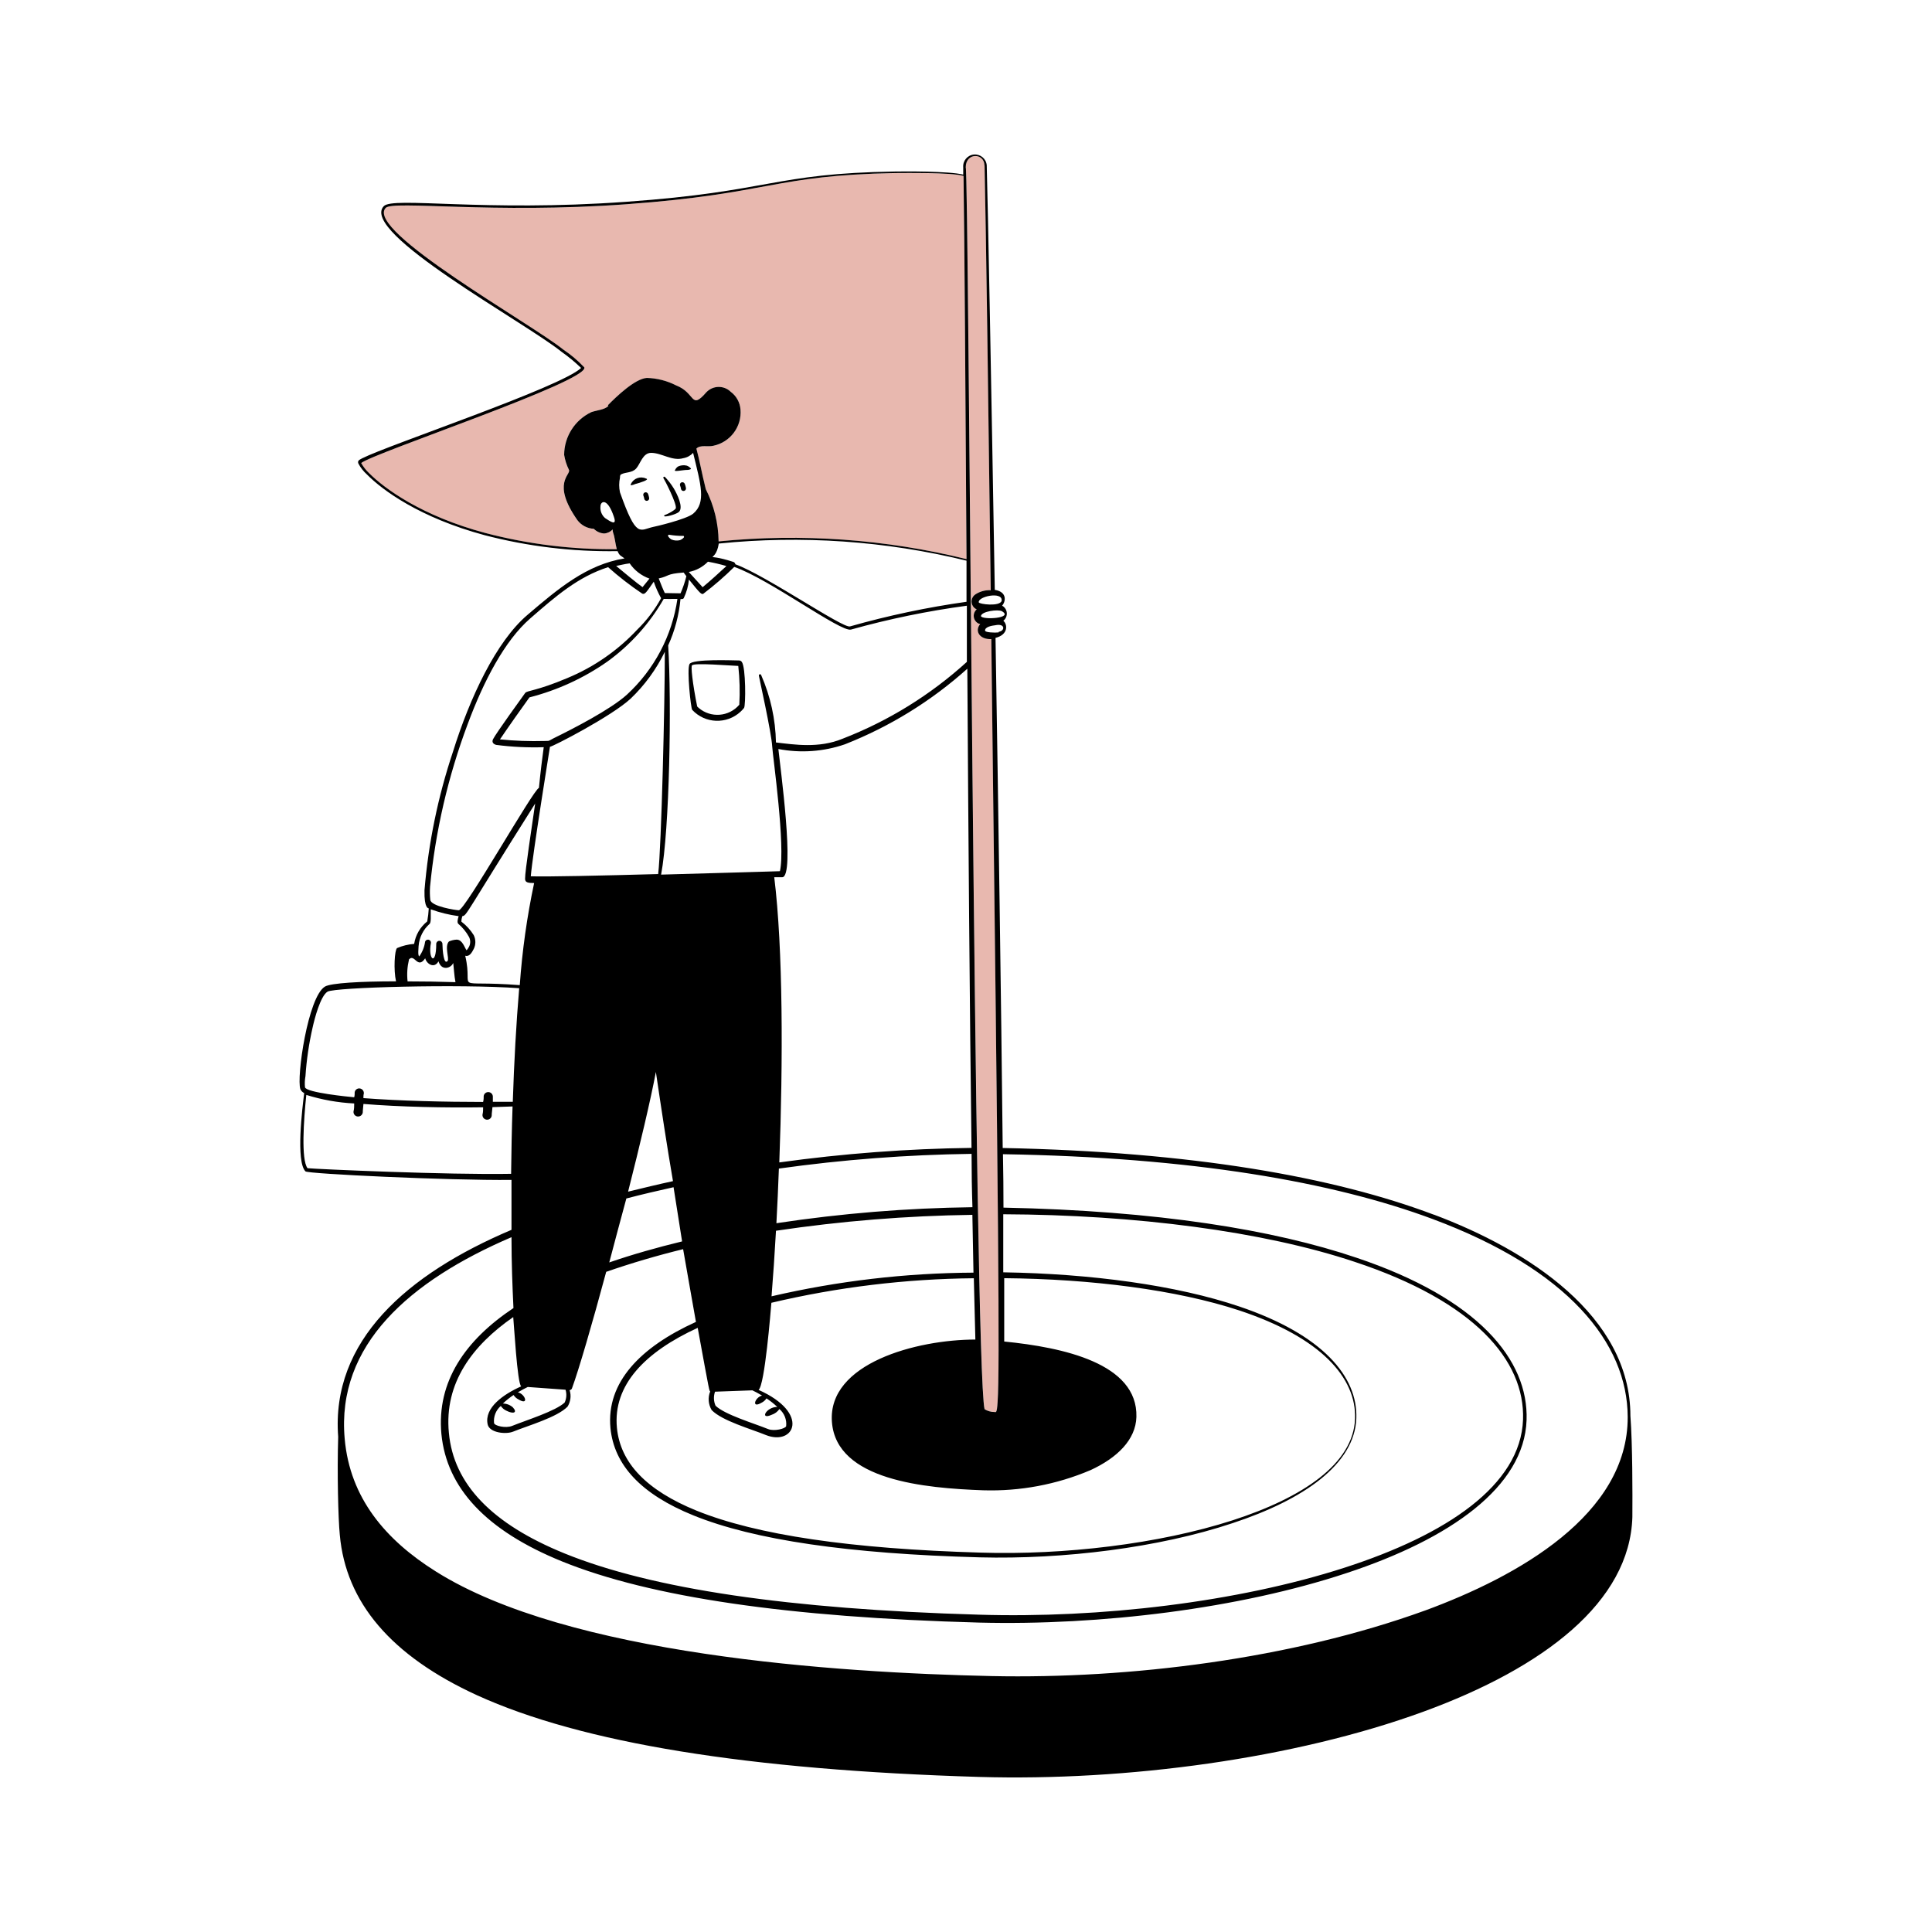 <svg xmlns="http://www.w3.org/2000/svg" id="_1.Definici&#xF3;n_de_objetivos_" width="600" height="600" viewBox="0 0 600 600"><defs><style>.cls-1{fill:#e8b8af;}.cls-1,.cls-2{stroke-width:0px;}.cls-2{fill:#000;}</style></defs><path class="cls-1" d="M308.85,438.5c.4-.05.74.77.98-3.21.69-10.51.27-54.51-1.96-236.82-3.88.16-5.18-2.73-3.45-4.65-.54-.13-1.02-.43-1.38-.85-.95-1.11-.82-2.79.29-3.74-.45-.2-.84-.52-1.13-.93-.83-1.21-.53-2.86.68-3.69,1.42-.95,3.1-1.41,4.81-1.33-.72-56.39-1.46-112.12-1.91-131.77l-.03-.19c-.08-3.88-5.81-4.01-5.81.64.96,0,2.65,371.51,5.84,385.66.92.58,1.99.88,3.08.88Z"></path><path class="cls-1" d="M210,119.72c6.05,2.31,4.43,7.73,9.29,2.18.04-.04.07-.08.11-.12,2.05-2.1,5.41-2.14,7.51-.1,1.77,1.3,2.88,3.31,3.05,5.5.44,5.33-3.16,10.15-8.39,11.26-1.75.45-4.04-.4-5.31.88,1.09,4.01,1.54,7.09,2.92,12.61,2.55,5.03,3.92,10.58,3.98,16.22,25.79-2.56,51.83-.7,76.99,5.5-.35-53.28-.61-99.08-.93-119.02-4.01-1.12-18.58-.88-21.24-.88-37.99.72-38.52,6.4-83.45,9.69-41.5,3.03-72.51-1.25-74.76,1.14-6.56,7.01,45.29,36,55.12,43.97,2.39,1.59,4.59,3.46,6.56,5.55,1.65,4.22-65.42,26.55-69.29,29.71.66,1.17,1.49,2.24,2.47,3.16,4.75,4.75,16.27,13.27,36.13,18.58,13.31,3.48,27.02,5.17,40.78,5.02-.45-1.59-.58-3.61-1.09-4.96-.15-.38-.22-.79-.21-1.19-.69.75-1.64,1.21-2.65,1.27-1.21-.08-2.34-.6-3.19-1.46-2-.1-3.85-1.07-5.07-2.65-8.2-11.68-1.94-14.1-2.65-15.66-.73-1.47-1.23-3.03-1.49-4.65.03-5.68,3.31-10.84,8.44-13.27,1.73-.61,4.14-.72,5.31-1.94l-.16-.19c2.71-2.76,8.47-8.26,12.11-8.47,3.17.09,6.28.89,9.11,2.34Z"></path><path class="cls-2" d="M445.29,377.23c-31.04-11.71-74.95-19.54-133.89-20.71-.48-45.85-1.35-104.55-2.23-158.42,4.06-1.01,3.72-4.27,2.42-5.31,1.23-.95,1.46-2.72.51-3.95-.24-.31-.54-.57-.88-.75.93-.93,1.91-4.22-2.28-4.91-1.09-64.06-2.12-118.57-2.5-131.87-.18-2.02-1.97-3.5-3.98-3.32s-3.5,1.97-3.32,3.98v2.26c-4.35-1.12-18.58-1.01-21.24-.96-37.75.58-38.66,6.24-83.5,9.4-44.2,3.19-72.35-1.67-75.21,1.35-7.75,8.12,43.81,36.03,55.17,45.21,2.16,1.52,4.2,3.21,6.11,5.04-6.21,5.95-59.79,23.89-67.99,28.06-.9.48-1.54.74-1.17,1.65.68,1.27,1.58,2.41,2.65,3.37,4.81,4.89,16.43,13.43,36.53,18.85,13.48,3.51,27.38,5.18,41.31,4.96.61,1.54,1.14,1.43,2.15,2.26-11.76,1.91-20.55,9.35-30.19,17.58-9.64,8.23-17.81,25.51-23.12,42.56-4.64,13.91-7.6,28.32-8.81,42.93-.13,5.79,1.27,5.58,1.33,5.6-.07,1.36-.23,2.72-.48,4.06-2.18,1.74-3.63,4.23-4.06,6.98-1.83.14-3.62.58-5.31,1.3-.77.61-1.12,6.8-.32,10.33-11.07,0-20.23.53-22.06,1.62-5.31,3.16-8.89,28.25-7.65,31.86.24.54.66.97,1.19,1.22-.56,4.51-2.65,21.24.4,24.32.74.77,44.2,2.84,63.98,2.65v15.5c-32.58,13.81-56.1,34.51-53.82,64.28-.35,11.15,0,25.41.5,30.45,1.86,20.97,15.93,37.59,42.66,49.83,32.52,14.81,84.14,23.2,155.95,25.35,45.69,1.33,97.91-5.66,137.9-20.26,37.43-13.67,64.12-34.09,64.91-60.45.05-7.49.05-22.54-.61-31.41,0-31.12-31.86-51.56-61.06-62.52ZM147.14,290.44c-1.02-1.63-2.32-3.06-3.85-4.22,0-.58.11-1.15.29-1.7,1.43-.24.69-.27,22.62-34.97-1.01,7.04-3.19,21.24-3.13,23.36,0,1.17.88,1.3,2.81,1.33-2.22,10.45-3.71,21.04-4.46,31.7-21.85-1.67-14.18,2.55-16.94-9.13,1.25.4,2.07-.96,2.65-2.12.66-1.34.66-2.91,0-4.25ZM212.02,166.42c.17-.06.35.03.4.2.04.13,0,.28-.11.36-.32.34-.71.6-1.14.77-.88.22-1.82.15-2.65-.21-.41-.24-.76-.58-1.01-.98-.1-.15-.06-.34.09-.44.08-.06.19-.07.29-.04h-.05c1.39.23,2.79.35,4.19.35ZM212.31,177.81l.85,1.14c-.46,1.82-1.06,3.59-1.81,5.31l-4.89-.08c-.56-1.14-1.35-3.13-1.89-4.54,3.4-.74,2.2-1.43,7.73-1.83ZM223.17,168.81c25.78-2.63,51.82-.84,76.99,5.31v12.77c-12.22,1.72-24.31,4.27-36.19,7.65-2.23.66-26.23-15.93-35.6-19.3-.05-.35-.3-.64-.64-.74-10.12-3.27-5.52,1.04-4.51-5.68h-.05ZM225.59,175.8c-2.1,1.94-4.99,4.59-7.38,6.56l-4.3-4.73c2.26-.42,4.34-1.54,5.95-3.19,1.93.35,3.85.8,5.73,1.35ZM213.96,179.99c3.66,4.54,3.85,4.65,4.51,4.41h-.05c3.38-2.57,6.59-5.35,9.61-8.34,10.83,3.74,33.08,20.34,36.24,19.46,11.81-3.3,23.84-5.78,36-7.41v17.44c-11.3,10.28-24.41,18.38-38.66,23.89-7.3,3-14.84,1.81-20.63,1.14-.14-7.21-1.7-14.32-4.59-20.92-.06-.2-.27-.31-.46-.25s-.31.27-.25.46c0,.27,3.93,17.74,4.14,22.01.16,2.92,4.17,31.04,2.39,38.68-.29,0-18.27.56-36.9,1.06,2.65-13.94,3.29-53.5,2.2-71.18,2.06-4.55,3.35-9.42,3.82-14.39.66,0,.8,0,1.01-.29.87-1.82,1.42-3.78,1.62-5.79ZM302.32,395.23c-21.11.11-42.15,2.58-62.71,7.35.5-6.13.96-13.04,1.38-20.36,20.19-3.01,40.57-4.66,60.99-4.94.11,6.39.22,12.37.34,17.95ZM241.17,379.88h-.05c.29-5.47.56-11.15.77-16.97,19.83-2.78,39.82-4.3,59.84-4.57,0,5.77.09,11.29.27,16.57-20.36.26-40.69,1.91-60.82,4.96ZM242.02,361c1.17-31.49,1.17-66.37-1.57-88.57h2.5c4.04-.19-.69-34.51-1.22-39.82,6.89,1.33,14.02.83,20.66-1.46,13.97-5.5,26.85-13.44,38.02-23.47.32,51.27.74,105.67,1.3,148.81-19.97.25-39.9,1.76-59.68,4.51ZM236.55,435.61c.6-.31,1.11-.76,1.49-1.33,1.2.78,2.32,1.67,3.35,2.65-3.45,0-5.6,4.17-1.73,2.44.97-.32,1.81-.94,2.39-1.78,1.53,1.31,2.32,3.3,2.1,5.31-.19.77-3.69,1.7-5.63.9-4.3-1.75-13.51-4.49-16.3-7.25-.61-1.38-.66-2.94-.16-4.35l11.6-.42c.85.4,1.89.96,3,1.62-2.26.58-3.4,4.17-.11,2.2ZM209.18,368.7c.9,5.63,1.79,11.24,2.65,16.83-7.78,1.89-15.4,4.04-22.62,6.53,1.73-6.48,3.5-13.27,5.31-19.86,4.83-1.27,9.82-2.42,14.66-3.5ZM195.06,370.08c3.69-14.55,6.96-28.33,8.63-37.17,1.73,11.71,3.42,22.89,5.31,33.9-4.65,1.01-9.37,2.15-13.94,3.27ZM210.38,185.99h0c-1.65,11.42-7.19,21.93-15.69,29.74-5.04,4.59-16.78,10.62-22.81,13.57-1.73.9-.98.77-2.79.82-4.62.13-9.24-.04-13.83-.5.48-.61,1.7-2.65,9.16-13.04,8.71-2.23,16.94-6.01,24.29-11.18,7.11-5.16,13.05-11.78,17.42-19.41,1.06.03,2.07.03,4.25,0ZM170.79,231.92c.8,0,19.2-9.5,25.06-14.95,4.38-4.18,7.97-9.11,10.62-14.55,0,15.93-1.06,60.61-2.07,69.03-17.39.48-35.18.88-39.56.69.56-6.9,5.92-39.9,5.95-40.22ZM159.22,437.02c-.85-.73-1.93-1.13-3.05-1.14,1.03-.98,2.14-1.86,3.32-2.65.38.59.91,1.07,1.54,1.38,3.37,2.02,2.07-1.75-.21-2.2,1.06-.64,2.1-1.19,3.08-1.67l11.73.85c.41,1.31.31,2.73-.27,3.98-2.79,2.65-11.97,5.5-16.3,7.25-1.99.82-5.47,0-5.63-.88-.21-2.01.57-3.99,2.1-5.31.44.67,1.07,1.19,1.81,1.51,2.04,1.04,3.53.64,1.89-1.12ZM161.87,430.54h0c-5.5,2.44-11.52,6.64-10.43,11.79.53,2.65,5.71,3.21,7.96,2.26,4.59-1.86,13.59-4.41,16.86-7.75.95-1.53,1.19-3.41.64-5.12.34-.03.64-.26.74-.58,2.1-5.73,6.24-19.89,10.62-36.16,7.62-2.65,15.93-5.1,23.89-7.04,1.27,7.43,2.65,14.95,3.98,22.59-17.26,7.83-27.88,18.77-26.55,32.95,1.12,11.5,9.53,20.58,25.81,27.16,18.82,7.62,48.24,11.92,88.91,13.01,25.97.66,55.57-2.97,78.48-10.62,22.14-7.3,37.94-18.32,38.44-32.58.45-12.9-10.38-25.94-36.32-34.7-19.51-6.61-46.09-10.2-73.33-10.62v-18.03c41.1.16,80.79,5.31,109.09,14.76,37.17,12.29,52.97,30.58,52.33,49.01-.72,20.36-23.74,35.76-55.41,45.98-33.24,10.75-76.12,15.77-113.68,14.6-58.81-1.7-101.34-7.96-128.55-19.01-22.54-9.16-34.51-21.53-35.95-37.49-1.49-15.48,7.35-27.16,19.99-35.92.19,1.59,1.25,20.76,2.47,21.51ZM338.64,456.58c8.34-3.85,14.07-9.45,14.28-16.54.45-16.67-22.86-21.61-41.05-23.42v-19.67c27.16.24,53.63,3.64,72.98,10.01,25.49,8.44,36.43,21,35.97,33.64-.5,13.99-16.3,24.53-38.1,31.57-22.83,7.35-52.3,10.81-78.11,10.01-40.38-1.17-69.61-5.47-88.3-13.04-15.48-6.29-23.66-14.79-24.72-25.73-1.27-13.27,8.71-23.52,25.09-31.04,3.8,20.84,3.58,19.46,3.88,19.73-.76,1.9-.6,4.05.45,5.81,3.24,3.35,12.24,5.87,16.83,7.75,8.81,3.5,13.91-6.8-2.26-14.02,1.94-1.41,3.77-24.66,3.98-27.05,20.61-4.87,41.69-7.42,62.87-7.62.16,7.14.32,13.54.48,19.04-18.21,0-45.9,7.35-44.55,25.57,1.35,18.21,28.99,20.58,46.97,21.24,11.42.35,22.78-1.77,33.29-6.24h0ZM310.15,196.21v.19c-1.3.16-4.17,0-4.22-.53-.16-1.14,2.04-1.59,3.19-1.7,3.05-.66,3.08,1.75,1.04,2.04ZM304.64,191.33c.14-1.48,5.34-2.16,6.49-1.52,3.85,2.21-6.16,2.78-6.49,1.52ZM311.08,186.39v.19c-.56,1.89-7.04,1.06-7.12.48-.27-1.83,7.22-3.4,7.12-.66ZM305.74,51.33l.03.19c.45,19.65,1.19,75.37,1.91,131.77-1.7-.08-3.39.38-4.81,1.33-1.21.83-1.51,2.49-.68,3.69.28.41.67.73,1.13.93-1.11.95-1.24,2.63-.29,3.74.36.42.84.72,1.38.85-1.73,1.91-.42,4.81,3.45,4.65,2.23,182.32,2.65,226.31,1.96,236.82-.24,3.98-.58,3.16-.98,3.21-1.09,0-2.16-.3-3.08-.88-3.19-14.15-4.89-385.66-5.84-385.66,0-4.65,5.73-4.51,5.81-.64ZM188.79,125.86l.16.19c-1.17,1.22-3.58,1.33-5.31,1.94-5.13,2.44-8.41,7.6-8.44,13.27.26,1.61.76,3.18,1.49,4.65.72,1.57-5.55,3.98,2.65,15.66,1.22,1.59,3.07,2.56,5.07,2.65.85.86,1.98,1.38,3.19,1.46,1.02-.06,1.97-.52,2.65-1.27,0,.41.07.81.21,1.19.5,1.35.64,3.37,1.09,4.96-13.76.15-27.47-1.54-40.78-5.02-19.86-5.31-31.38-13.83-36.13-18.58-.98-.92-1.81-1.99-2.47-3.16,3.88-3.16,70.94-25.49,69.29-29.71-1.97-2.09-4.17-3.95-6.56-5.55-9.82-7.96-61.67-36.96-55.12-43.97,2.26-2.39,33.27,1.89,74.76-1.14,44.92-3.29,45.45-8.97,83.45-9.69,2.65,0,17.23-.24,21.24.88.32,19.94.58,65.74.93,119.02-25.16-6.2-51.2-8.06-76.99-5.5-.07-5.64-1.43-11.19-3.98-16.22-1.38-5.52-1.83-8.6-2.92-12.61,1.27-1.27,3.56-.42,5.31-.88,5.23-1.11,8.83-5.93,8.39-11.26-.17-2.19-1.28-4.2-3.05-5.5-2.1-2.05-5.46-2-7.51.1-.04.04-.07.08-.11.12-4.86,5.55-3.24.13-9.29-2.18-2.82-1.45-5.93-2.25-9.11-2.34-3.64.21-9.4,5.71-12.11,8.47ZM187.89,160.87c-1.03-.9-1.55-2.25-1.41-3.61,0-1.62,2.15-2.87,4.19,3.29,1.01,2.97-1.25,1.33-2.79.32ZM192.54,152.94v-.03c-.33-1.5-.33-3.06,0-4.57,0-.35,0-.9.4-1.04,1.38-.74,3.35-.37,4.65-1.83,1.3-1.46,2.02-4.83,4.62-4.83,3.32,0,6.5,2.65,10.01,1.65,1.16-.2,2.23-.78,3.03-1.65,2.39,9.82,4.12,15.45,0,18.9-2.18,1.78-12.05,4.06-12.35,4.09-4.25.9-5.18,3.88-10.35-10.7ZM195.54,174.97v-.03c1.5,2.2,3.65,3.86,6.16,4.75-1.12,1.38-2.02,2.52-2.15,2.65-1.46-.98-6.5-5.15-8.2-6.58,1.14-.21,2.6-.61,4.19-.8ZM133.54,275.52c1.66-17.33,5.6-34.36,11.71-50.66,4.99-13.43,11.5-25.91,19.41-32.79,7.91-6.88,14.84-12.93,24.19-15.93,3.35,2.98,6.9,5.73,10.62,8.23.85.29,1.22-.37,3.56-3.72.6,1.77,1.37,3.49,2.28,5.12-1.97,3.61-4.47,6.9-7.41,9.77-6.08,6.5-13.47,11.62-21.69,15.03-9.52,4.03-12.52,3.85-13.11,4.64-.44.61-9.08,12.53-9.99,14.37-.4.85,0,1.46.96,1.75,4.9.64,9.85.88,14.79.72-.48,3.48-.96,7.33-1.49,12.64-1.7.45-23.04,38.2-24.9,37.99-.9,0-8.58-1.19-8.84-3.21-.14-1.31-.17-2.64-.08-3.96ZM130.01,293.73c.21-2.63,1.44-5.08,3.42-6.82.5-.53.32-2.44.35-4.51,2.8,1.01,5.7,1.73,8.66,2.12-.29.93-.53,1.94-.13,2.36,1.37,1.16,2.51,2.57,3.37,4.14.46.94.46,2.04,0,2.97-.21.41-.47.79-.77,1.14-.66-.82-1.25-3.29-3.08-3.32-.82.04-1.63.23-2.39.56-1.49,1.49.19,5.31-.45,6.08-1.17,1.33-1.57-3.37-1.59-5.31,0-.53-.43-.96-.96-.96s-.96.43-.96.96c0,7.14-2.65,4.81-1.65-.32.04-.51-.35-.96-.86-1-.42-.03-.81.22-.95.62-.22,1.65-.84,3.21-1.81,4.57-.53-.24-.21-2.63-.21-3.29ZM126.93,298.06c1.81-2.23,2.65,3.19,5.12-.45.48,1.83,2.87,3.27,4.12.93.4,1.19,1.09,2.07,2.36,2.04.96-.06,1.82-.64,2.23-1.51.19,1.54.29,3.9.69,5.95-4.91-.16-10.01-.24-14.87-.24-.25-2.25-.1-4.52.42-6.72h-.08ZM94.86,334.27h0c.34-5.11,1.08-10.19,2.23-15.19.58-2.65,2.42-9.8,4.65-11.12,2.23-1.33,40.97-2.42,59.5-1.06-.93,10.94-1.59,23.02-1.99,35.28h-6.19v-1.51c.05-.79-.56-1.47-1.35-1.51-.72-.04-1.36.46-1.49,1.17,0,.61,0,1.25-.19,1.89-11.6,0-25.89-.32-37.17-1.19,0-.48,0-.96.13-1.41.08-.78-.47-1.48-1.25-1.59-.77-.11-1.48.43-1.59,1.2,0,.02,0,.03,0,.05,0,.5,0,1.01-.16,1.49-1.75-.16-14.71-1.43-15.27-3.08-.12-1.13-.07-2.28.13-3.4ZM158.71,364.54c-19.25.37-60.56-1.46-63.21-1.75-2.02-2.65-1.19-15-.37-22.75,4.83,1.5,9.82,2.4,14.87,2.65,0,.85,0,1.67-.21,2.47-.09.79.48,1.5,1.27,1.58.06,0,.11,0,.17,0,.72,0,1.33-.54,1.43-1.25,0-.85.16-1.7.21-2.65,11.31.93,25.49,1.22,37.17,1.04,0,.77,0,1.54-.19,2.23-.1.79.45,1.5,1.24,1.61.07,0,.13.01.2.01.72,0,1.33-.53,1.41-1.25,0-.88.19-1.75.24-2.65l6.24-.21c-.24,6.98-.37,14.02-.45,20.92ZM442.5,500.18h0c-41.6,15.08-91.83,21.24-134.55,20.34-48.48-1.04-131.55-6.64-172.57-32.47-15.64-9.8-26.71-22.83-28.33-41.2-2.65-29.2,20.23-49.09,51.8-62.63,0,7.96.29,15.4.61,22.01-14.95,9.96-23.89,22.81-22.38,39.11,1.62,16.75,13.86,30,37.51,39.59,27.4,11.1,70.25,17.36,129.43,18.98,37.81.96,80.92-4.35,114.16-15.37,32.2-10.62,55.17-26.74,55.91-47.5.66-18.77-15.08-37.78-52.83-50.44-25.75-8.71-61.75-14.58-109.62-15.56,0-5.31-.05-10.84-.16-16.59,58.7.96,102.45,8.6,133.41,20.12,42.05,15.66,60.53,38.47,60.61,61.49.08,30.35-34.06,49.49-63,60.13Z"></path><path class="cls-2" d="M163.09,215.22s0,0,0,0c.02-.03.03-.04,0,0Z"></path><path class="cls-2" d="M200.27,152.92c-.4.15-.61.59-.46,1,.13.33.23.68.29,1.04.1.41.52.67.93.56.37-.09.62-.45.58-.83-.07-.44-.18-.88-.35-1.3-.15-.4-.59-.61-1-.46Z"></path><path class="cls-2" d="M200.61,148.61c-1.75-.82-3.84-.07-4.66,1.68,0,0,0,.01,0,.02-.5.66.64.32,1.35,0,1.41-.35,4.67-1.38,3.32-1.7Z"></path><path class="cls-2" d="M209.85,157.87h0c0,.27-1.09.93-1.35,1.09-1.99,1.17-2.31.85-2.23,1.3.08.45,3.72-.5,4.57-1.27,1.51-1.43-.56-5.58-1.62-7.35-.76-1.24-1.65-2.4-2.65-3.45-.27-.35-.77,0-.5.35.27.35,4.25,8.04,3.8,9.35Z"></path><path class="cls-2" d="M229.98,221.03c.39-.36.75-.75,1.08-1.16.56-.64.58-12.72-.69-14.31-.22-.31-.58-.48-.96-.45-1.49,0-14.44-.56-15.29,1.14-.85,1.7.42,13.75.85,14.2,3.98,4.3,10.7,4.56,15.01.58ZM214.97,206.62c.53-.85,12.21.13,14.31.19.44,4,.55,8.03.32,12.05-3.21,3.76-8.86,4.2-12.61.99-.16-.14-.32-.28-.47-.44-1.38-6.8-2.12-13.04-1.54-12.8Z"></path><path class="cls-2" d="M213.32,145.95c.74,0,1.7-.27,1.06-.64-.32-.34-.72-.58-1.17-.72-.89-.2-1.83-.1-2.65.29-.39.27-.7.63-.9,1.06-.74.72,2.47,0,3.66,0Z"></path><path class="cls-2" d="M211.66,149.79c-.4.15-.61.59-.46,1,.14.33.24.68.29,1.04.07.43.48.71.9.64.43-.07.71-.48.64-.9-.08-.45-.2-.88-.37-1.3-.15-.4-.59-.61-1-.46Z"></path></svg>